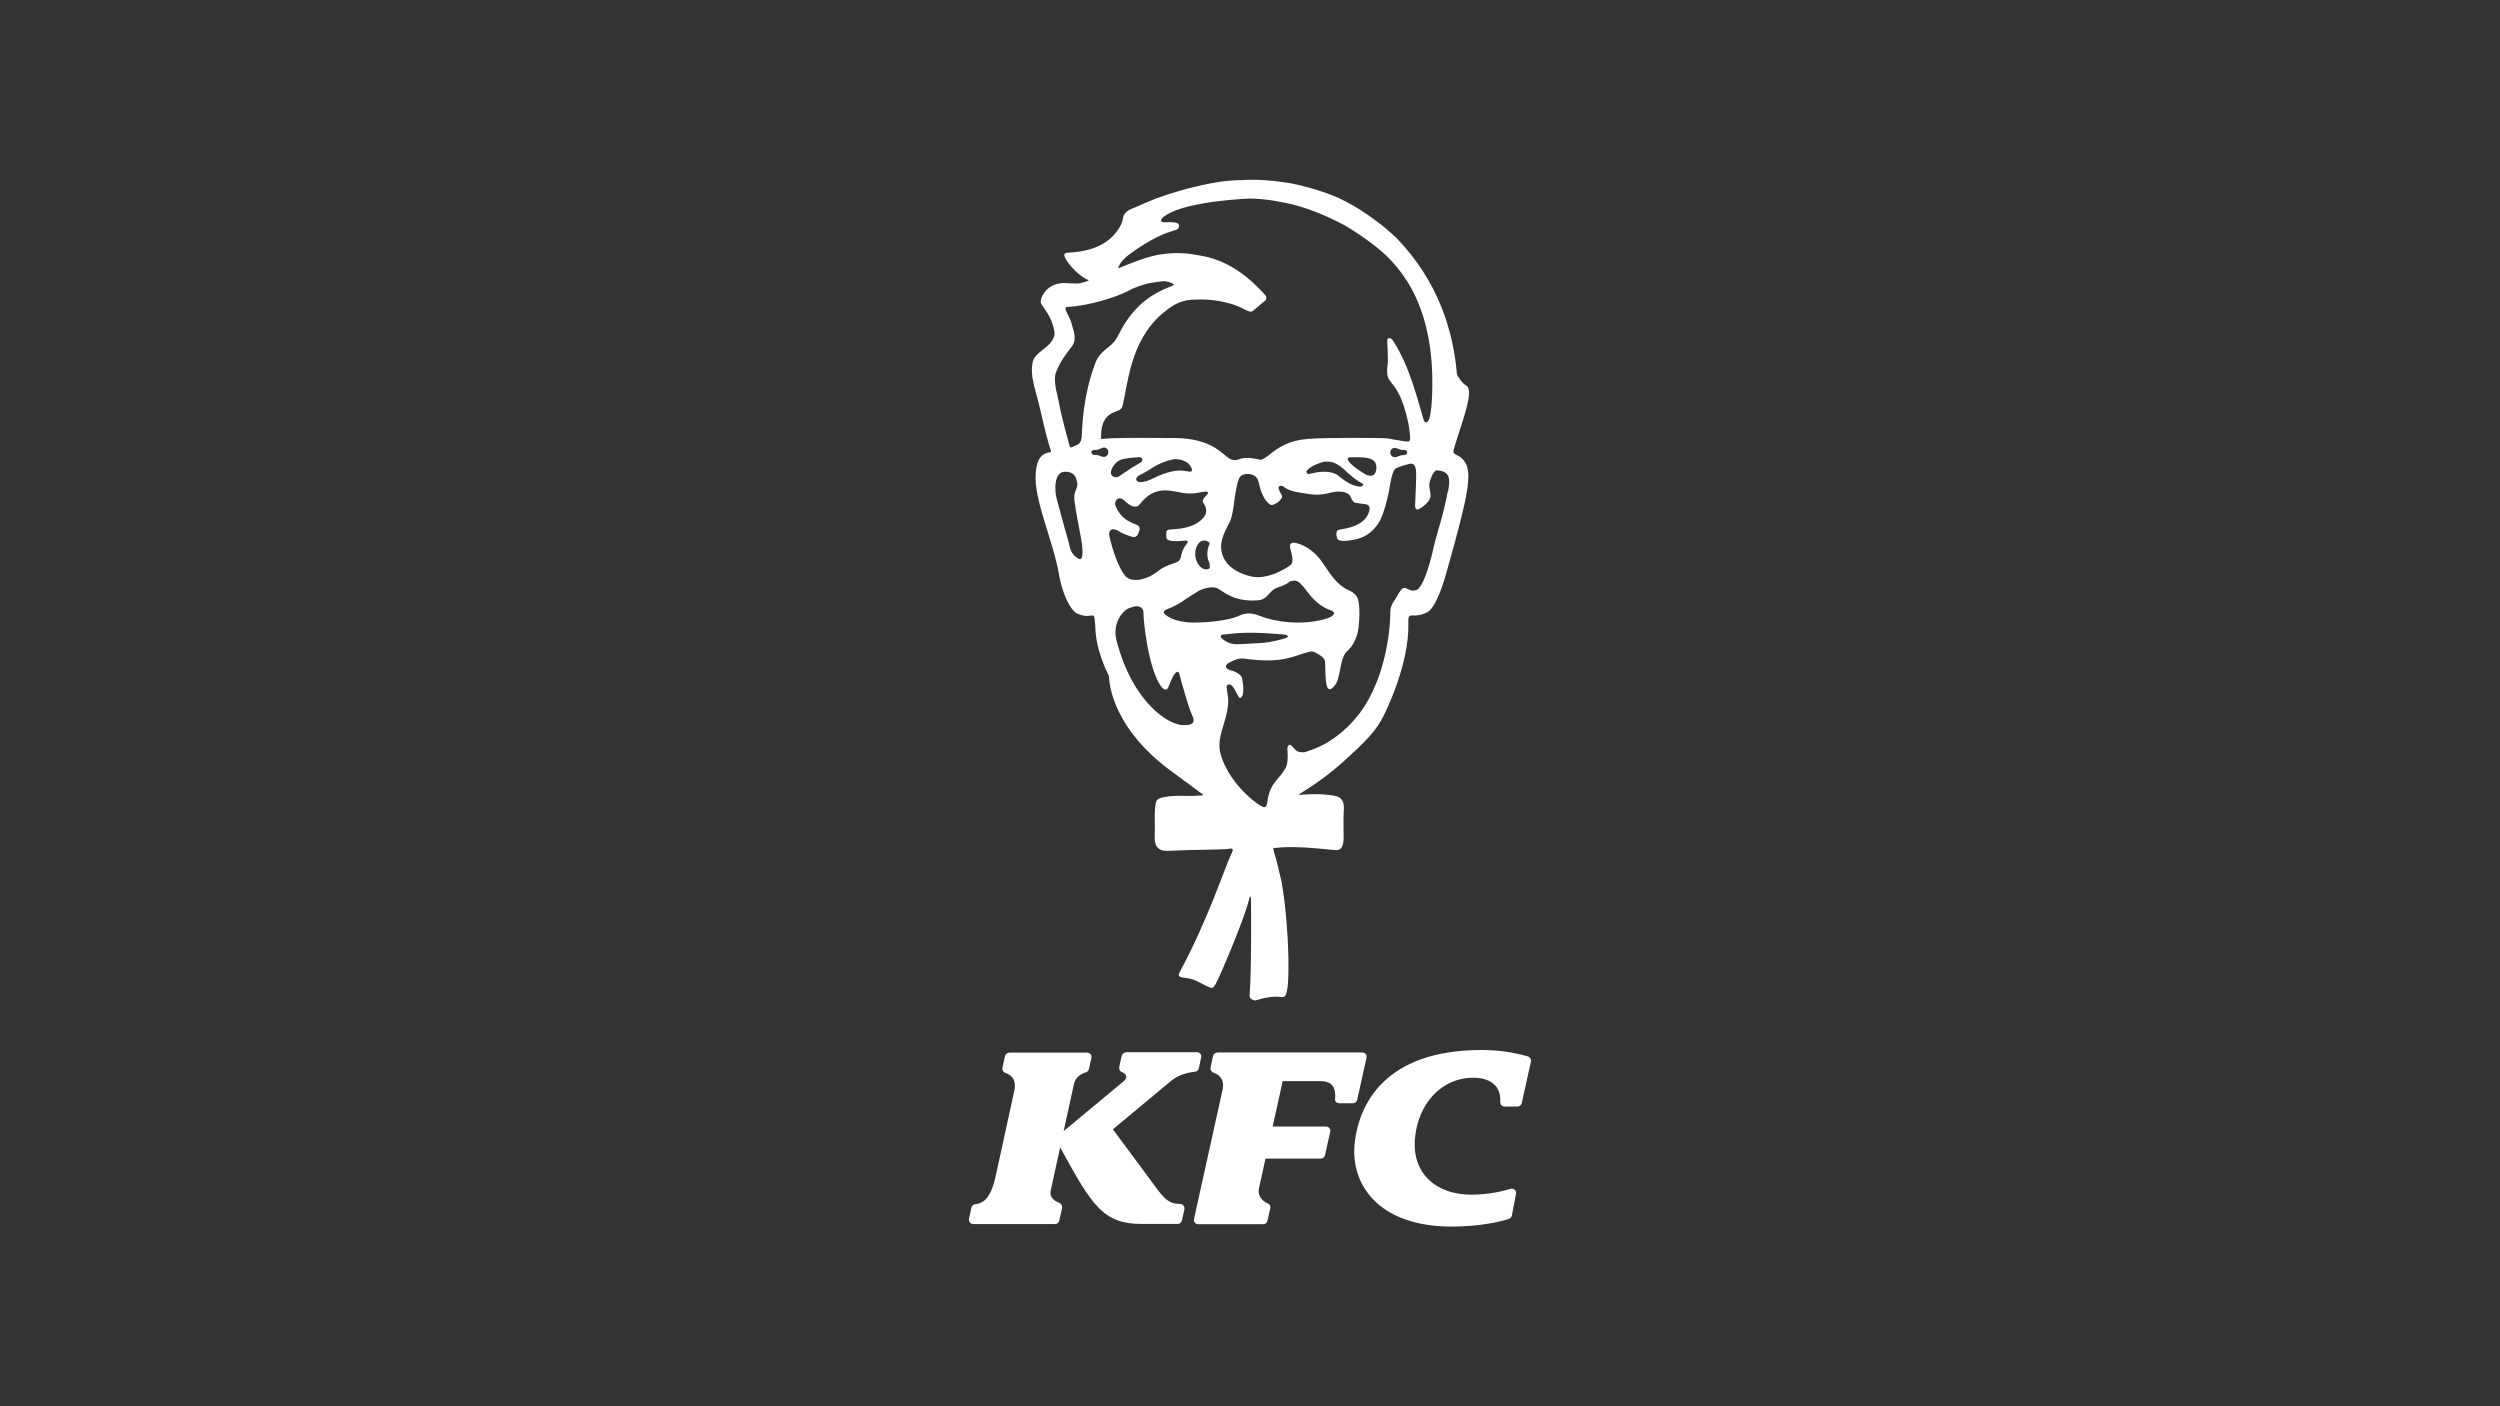 <?xml version="1.0" encoding="utf-8"?>
<!-- Generator: Adobe Illustrator 25.4.1, SVG Export Plug-In . SVG Version: 6.00 Build 0)  -->
<svg version="1.1" id="Layer_1" xmlns="http://www.w3.org/2000/svg" xmlns:xlink="http://www.w3.org/1999/xlink" x="0px" y="0px"
	 viewBox="0 0 1920 1080" style="enable-background:new 0 0 1920 1080;" xml:space="preserve">
<rect x="0" y="0" width="1920" height="1080" fill="#333333" stroke="none"/>
<style type="text/css">
	.st0{fill:#FFFFFF;}
</style>
<g>
	<path class="st0" d="M1111.9,377.4c-3.8,20.4-8.1,30.6-10.9,43.2c-2.9,13.1-8.5,32.2-13.9,32.7c-5.5,1.7-7.7-4.7-11.3,0
		c-2.1,2.8-3.7,6.5-5.6,8.9c-1.2,1.6-2.4,5.1-2.4,7c0,3.7-0.2,15.6-3.5,31.2c-5,23.5-14,40.7-23.4,51.5
		c-18,20.7-34.8,24.1-36.8,25.1c-2.6,1.4-6.5,0.6-7.7,0c-1.3-0.6-2.3-2.1-4.5-4.3c-2.3-2.1-3.1,1.1-3.2,2c-0.1,0.8,1.2,10.6-1.3,15
		c-5.4,9.5-10.6,10.4-13.4,22.2c-1,4-0.3,10.1-5.1,7.3c-11.7-6.7-28.5-24.8-32-42.4c-1-5.3-0.1-11.3,3.2-21.5
		c1.9-6,3.2-12.6,3.2-16.5c0-6.8-2.7-12.5,0-13.1c4.9-1.1,7.2,11.6,9.5,10.3c4-2.3,1-15.7,1-15.7s-1.6-3.8-8.6-5.5
		c-4-0.9-5.3-3.9-1-6c3.2-1.6,6.9-3.6,11.2-3c28.9,4.1,37.2-1.7,48.9-4.9c2.3-0.6,3.7-0.9,5.4,0c1.8,0.8,6.6,3.5,7.6,5.9
		c1,2.4,0,12,1.5,19.2c1.6,7.2,6.6,0.7,7.9-2.2c1.3-2.8,2.6-9.8,2.9-11.6c0.3-1.8,1.8-9.2,4.4-11.5c5.3-4.4,7.2-10.2,8-12.4
		c0.9-2.3,2.2-9.2,2-19.4c-0.3-10.2-2.1-11.3-4.6-13.5c-2.4-2.2-5.3-1.8-11.5-7.4c-5.5-5.1-10.1-13.2-14-18.4
		c-4-5.1-10.7-10.7-18.2-12.5c-7.5-1.8-4.4,5.1-4,7.1c0.3,1.4,2.1,7.6-0.4,9.6c-2.5,2-17.7,12.3-31.3,8.7
		c-16.2-4.2-21.8-13.3-22.2-22c-0.2-6.2,2.7-12.1,6.4-19.2c2.2-4.1,3-11.1,3.9-17.7c0.7-5.3,2.1-13,3.3-15.7c0.8-2,2.8-4.1,7.2-3.9
		c4.4,0.2,7.2,2.4,8,6.2c2.8,13.1,7.4,16.4,9,17.4c1.6,1,4.5-1.1,5.7-1.8c1.2-0.8,4.1-3.7,3.2-5.3c-1.4-2.5-2.2-4-2.5-5.4
		c-0.5-2.5,2.6-2.2,3.2-1.7c5.1,4,9.9,4.4,18.7,5.8c15.4,2.6,17.6-3.1,28.2-1.3c1.4,0.2,4,1.4,4.8,3c0.7,1.4,2,4.5,3.3,5
		c1.3,0.5,4.4,0.7,6,1c2.2,0.4,6.2,0.1,5.6,4.3c-1.7,11.1-14.5,14.1-20.5,15.1c-2.5,0.4-3.6,0.6-4,1c-1.3,1.1-1.3,4.6,0.1,6.8
		c1.1,1.6,5.9,1.7,12.5,0.4c6.9-1.3,13.5-4.6,18.8-12.8c5.5-8.6,8.6-27.6,9.2-31.2c0.6-3.5,2-9.5,4-10.7c1.9-1.2,10.9-4,12.2-3.7
		c1.5,0.3,2.6,1,3.3,4.5c0.7,3.5-0.6,24.5-0.6,27.6c-0.1,3.4,1.7,3.3,2.7,2.9c2.1-1,7.7-4.7,9-9c0.9-3.2-1.8-7.9-0.4-12.3
		c2.1-6.9,4.2-8.7,5.6-8.6c8.8,0.8,10.6,4.7,8.5,15.8 M987.5,490c-3.3,1.2-12.7,3.4-17.2,3.7c-4.6,0.3-19.2,1.2-21.7,1.1
		c-3-0.2-7.1-1.6-10.4-4.7c-0.7-0.6-1.4-2.7,1.3-2.8c5-0.1,13.5-2.8,42.6-0.3c3.1,0.2,4.6,0.4,5.3,0.5
		C988.1,487.6,990.7,488.8,987.5,490 M915.8,478.1c-14.2-0.2-20.7-5.5-21.7-7c-1-1.5,0.7-2.7,2.1-3.2c3.3-1.1,9.3-4.1,11.7-5.9
		c2.4-1.8,9.1-6,12.5-8.1c1.6-1,10.7-5,16-1.3c8,5.6,15.5,9.3,29.1,8.5c8.8-0.5,8.6-7.6,15.8-9.9c6.5-2,7.7-3.6,9.7-4.8
		c2.6-0.5,4.5-1.2,7.4,1.5c3.6,3.3,4.9,6,9,10.7c5.7,6.4,12,9.4,13.9,9.8c1.9,0.4,3.3,2,3.3,2.6c0,0.6-0.8,2.6-6.5,4.3
		c-19.2,5.5-39.9,2-50.6-2.3c-5.4-2.2-10.7-2.8-16.6,0.2C945.1,476,929.1,478.3,915.8,478.1 M909,556.9
		c-10.9,0.3-39.2-16.8-51.6-65.4c-3.2-12.5,4.7-22.6,9.6-24.4c2.9-1.1,4.4-1.4,5.4-1.5c1-0.1,5.9-0.1,5.8,5.5
		c-0.2,4.5,3.6,42.2,13.4,55.9c2.5,3.4,4.7,3.5,5.8,0.5c1-2.8,2.7-6.4,3.3-7.7c0.4-1,4-6.5,5-2.3c2.3,8.8,7.5,27,9.8,31.7
		C919.2,556.9,913.1,556.8,909,556.9 M852,411.8c-0.8-3.3,0.7-8.2,8.4-3.2c1.2,0.8,4.8,2.4,8.9,3.6c2.4,0.7,4-0.3,4.7-2.1
		c0.7-1.8,2.7-5.3-0.7-6.9c-3.4-1.7-11.9-3.2-16.7-15c-0.8-2.1,0.6-4.6,2-5.2c1.4-0.6,3.1-0.3,4.7,1.2c1.6,1.5,4.9,4.7,8,4.9
		c2.8,0.1,3.2-1,3.8-1.6c2.3-2.6,9-12.4,22.9-10.7c5.7,0.7,11,2,12.9,2.1c1.4,0.1,5.2,0.3,8.8-0.4c4.2-0.8,10.4-2.1,7.3,1.4
		c-2.5,2.9-4.5,4-2.4,7.1c0.1,0.2,0.2,0.3,0.3,0.5c1.9,2.8,2,6.4,0,9.1l-0.2,0.4c-3.1,4-9.4,8.6-22.5,9.4c-6,0.4-6.4,0.2-6.5,3.6
		c0,1.3,0,2,0.1,2.9c0.4,1.7,1.5,2.4,5.6,2.7c3,0.2,8.5-0.4,8.5-0.4c1.3-0.4,3,0.5,2.1,1.6c-0.1,0.2-0.7,1-0.8,1.1
		c-3,3.9-3.9,7.4-4.2,9.5c-0.2,1.8-1.3,3.4-2.8,4.2c0,0,0,0-0.1,0c-1.9,1-9.7,2.6-15.7,7.7c-6.1,5-18.7,9.2-24.2,3
		C858.8,435.9,854.4,422.1,852,411.8 M848.1,350.9c-1.7,0.2-3.1-0.9-5-1.3c-2.2-0.5-3.5,0.2-4.4-1c-0.8-1.2-0.7-2.4,0.6-2.8
		c1.2-0.5,2.1-0.1,3.4-0.4c2.5-0.5,5.6-3.4,7.9-0.2C852,347.4,850.8,350.6,848.1,350.9 M827,428.2c-5.5-3.6-5.2-8.4-6.6-13.1
		c-3-10-6.1-22-8.9-32.2c-1.7-6.2-2.1-20.6,6.3-20.6c4.2,0,7.4,1.3,8.7,5.3c3,8.8-2.7,7.3-1.2,17.8c1,7.4,2.4,14.7,4.8,27.2
		c1.1,5.8,3,19.7-2.1,16.3 M810.9,286.2c3-8.3,8.6-15.3,12.4-20.3c3.5-4.5,1.8-10.6,0.1-15.9c-1.1-4.9-4.3-10.1-4.8-11.4
		c-0.4-0.9-0.4-1.7-0.1-2.4c0.2-0.1,0.4-0.3,0.7-0.4l6.7-0.6c19.2-2.5,36.1-9.2,41.2-12.1c2.5-1.4,5.2-2.5,7.9-3.4
		c3.2-1.1,6.5-2.2,9.8-2.6c2.5-0.4,5.5-0.8,8-1.1c3.8-0.4,9.8,2.2,8.5,3c-3.2,1.9-18.1,5.4-31.2,21c-8,9.6-9.9,15.5-12.6,19.9
		c-2.8,4.4-4.9,5.5-8.8,8.8c-1.9,1.6-5.7,5-7.6,10.4c-1.9,5.4-9.2,24.3-10.2,54.3c-0.1,3.5-0.7,7.2-4,8.4c0,0,0,0,0,0
		c-2.7,1.1-4.9,2.9-5.4,0.9c-1.7-6.6-5.8-20.8-7.5-29.8c-0.5-2.8-1.2-5.6-1.8-8.5C810.3,296.9,809.5,290.1,810.9,286.2 M869.2,359.2
		c-3.5,2.2-6.9,4.8-9.5,6.5c-3.2,2.1-7.6,0.1-6.3-4.4c0.6-2.2,3.7-7.7,8.9-8.7c0.7-0.1,3.2-0.6,5.4-0.9c2.5-0.3,5.2-0.5,6.5-0.6
		c3.7-0.2,4.1,2.8,1.6,4.3C874.1,356.4,871.6,357.7,869.2,359.2 M874,365.7c0.9-0.8,1.3-0.8,4.5-2.5c2.2-1.2,4.8-2.8,7.4-4.5
		c4.7-3,13.5-6.2,17.3-6.1c2.7,0,7.5,1.2,10,4c2.6,2.9,3.4,6.2-0.1,5.6c-3.4-0.6-7-1.5-13.6,0c-7.3,1.7-12.3,4.5-15.9,6.1
		c-3.6,1.7-7.3,2.1-8.5,2C874,370.2,870.7,368.5,874,365.7 M928.2,430.7c0.8,1.6,1.1,4.2,0.9,5.3c-0.3,1.3-5,3.1-8.9-2.8
		c-3.9-5.8-2.1-13,0.2-15.8c3.7-4.5,9.3-1.2,8.5,0.4C926.2,423.7,927.4,429.1,928.2,430.7 M1045.5,373.6c-1.4,0.7-6.9-1.1-8.4-1.9
		c-3-1.7-5.1-2.9-9.2-6.3c-2.7-2.3-7.6-3.3-12.2-3.1c-3.5,0.2-7.1,0.9-9.8,1.6c-2.7,0.6-2.9-1.8-2.1-2.7c0.8-0.9,4.6-4.4,12.8-6.5
		c1.2-0.3,3.5-0.2,4.7-0.1c3.4,0.4,7.5,2.7,10.5,5.5c2.9,2.9,8.9,8,12.1,9.9C1045.5,370.9,1048.9,371.9,1045.5,373.6 M1042.2,360.1
		c0,0-5.1-3.5-6.7-6.3c-0.8-1.4-0.6-2.6,1.5-2.6c7.6-0.1,14.6-0.3,18,2.6c2.5,2.1,2.5,6.4,1.3,9.2c-1.4,3.2-4.2,2.3-5.8,2.1
		C1048.9,364.8,1042.2,360.1,1042.2,360.1 M1080.3,348.7c-1.2,1.2-2.2,0.5-4.6,1.1c-1.8,0.5-3.1,1.5-4.8,1.3c-2.7-0.2-4-3.5-2.6-5.6
		c2.2-3.2,5.4-0.4,7.9,0c1.2,0.2,2.1-0.1,3.4,0.3C1080.9,346.3,1081.1,347.5,1080.3,348.7 M860.9,201.6c1.2-1.8,4-4.4,6.8-6.5
		c3-2.1,17.5-13,31-17.1c2.5-0.8,3.1-1.1,4.7-1.5c2-0.5,3.8-4.9-0.5-5.5c-4.4-0.6-6.2-0.4-8.6-0.3c-2.4,0.1-3.5-1.2-1.8-3.1
		c1.7-1.9,4.9-3.8,10.4-6c12-4.8,33.3-7.4,43.3-8.2c13-1.1,14.5-1.1,23-0.4c7.9,0.6,14.1,2.1,17,2.6c14.9,2.7,32,9.6,47.3,17.9
		c8,4.8,15.8,10.1,22.9,15.7c21.8,17,46.9,49.4,43.3,117.6c-0.4,8.1-1.4,12.5-1.9,14.5c-0.5,2-3.2,5.3-4.5,0.9
		c-4.5-14.6-10.3-40.3-23.5-60.6c-1.8-2.8-4.7-2.6-4.4,0.4c0.1,1.2,0.7,14.2,0.4,16.8c-2.1,16.8,3,10.2,10.6,28.2
		c2.3,5.6,5.3,16.5,6.1,23.6c0.2,1.8,0.4,3.9,0.5,5.8c0.1,2.5-1.2,2.7-1.2,2.7c-5.2,0-14.2-2.5-19.1-2.6c-5.5-0.2-43.9-0.6-58.4,0.6
		c-14.5,1.1-22.3,6.3-30.5,13c-1.3,1.1-3.3,2.1-4.4,2.7c-0.6,0.3-1.2,0.4-1.8,0.2c-0.7-0.1-1.8-0.3-3.5-0.7c-3.5-0.7-7.8-1-11.2,0
		c-3.4,1-5.1,1.9-8.8-0.2c-5.3-3.1-13.4-15.5-41.8-15.7c-16.1-0.1-37.1-0.3-49.5,0.2c-4,0.2-6.1,0.6-7.1,0.6
		c-0.1-0.5-0.1-1.1-0.1-1.3c-0.2-22.6,14.6-17.6,16.3-23.5c4.2-14.7,5.2-49.9,30.8-71.6c12.2-10.4,18.6-10.8,30-10.8
		c12.2,0,24.2,3.2,30.3,6.2c4.8,2.4,7.2,4,9.2,2.6c1.9-1.4,7-6.1,9.1-7.6c2.1-1.6,1.3-4.1-0.7-5.8c-1.9-1.6-20.1-24.4-48-29
		c-6.4-1.1-11.1-2-16.9-2c-3.1-0.1-5.9-0.1-13.2,0.8c-10.7,1.3-24.6,7.2-33.6,10.8C858.5,205.4,860.3,202.4,860.9,201.6
		 M851.7,519.2c0.3,11.7,7.1,42.6,46.3,71.9c16.4,12.2,23.9,17.7,26,19.2v0.1c1.1,0.8-5.8,0.6-7.7,0.8c-3.1,0.3-13.5-0.7-21.9,0.9
		c-7.5,1.4-6.5,3.2-7.3,8.7c-0.6,4.3,0,11.2-0.2,17c-0.2,5.8-0.5,10,1.9,12.8c2.5,2.8,4,3.2,14.4,2.6c9.9-0.6,37.2-0.6,40.5-1.3
		c4.2-0.9,3.5,0.7,1.1,5.9c-4.2,9-17.8,50-38.9,89c-3,5.5,5.4,2.9,12.5,6.3c12.9,6.2,12.4,7.9,15.8,1.5c3.7-7,22.2-50.7,25.1-64.1
		c0.4-1.8,1.1-3.3,1.4-0.6c0.2,1.9,0.5,57-1,74.4c-0.1,0.9,0.1,1.9,0.8,2.5c0.9,1,2.3,1.3,3.5,1.6c0,0,0,0,0,0
		c6.4-2.1,14.1-3.7,20.7-2.6c0.6-0.1,1.1-0.2,1.7-0.4c0.4-0.3,0.7-0.6,0.9-1c0.5-0.9,0.8-2,1-3c0-0.1,0-0.2,0-0.2
		c0.3-1.5,0.6-3,0.7-4.4c0.1-0.9,0.2-1.8,0.2-2.7c0.1-1.1,0.1-2.3,0.2-3.5c0-1.4,0.1-2.8,0.1-4.2c0-1.6,0-3.2,0-4.8
		c0-1.8,0-3.6,0-5.4c0-2-0.1-1.3-0.1-3.2c0-2.1-0.1-4.2-0.2-6.3c-0.1-2.2-0.2-4.4-0.3-6.6c-0.1-2.3-0.3-4.6-0.5-6.9
		c-0.2-2.3-0.3-4.7-0.5-7c-0.2-2.4-0.4-4.8-0.7-7.2c-0.3-2.4-0.5-4.8-0.8-7.2c-0.3-2.4-0.6-4.8-1-7.2c-0.3-2.3-0.7-4.7-1.1-7
		c-0.4-2.3-0.8-3.3-1.3-5.5c-0.5-2.2-1-4.4-1.5-6.6c-0.5-2.1-1-4.2-1.6-6.2c-0.5-1.6-1-3.3-1.5-4.9c-0.1-0.3-0.5-2.5-0.5-2.8
		c0.2-0.8,1.2-0.2,2.3-0.4c0,0,0.5-0.1,0.8-0.1c7-1,19.2-0.3,22-0.2c2.7,0.1,16.6,1.4,20.5,1.8c3.9,0.4,8.6,1.3,8.4-10.5
		c-0.1-3.2-0.1-5-0.1-8v-1.2c0-0.7,0-1.5,0-2.2c0-0.4,0-0.8,0-1.2v-1.2c0-0.4,0-0.7,0-1.1c0-0.6,0-1.2,0.1-1.8c0-0.2,0-0.3,0-0.5
		c0-0.4,0-0.8,0-1.2c0-0.2,0-0.4,0-0.5c0-0.3,0-0.6,0.1-0.8c0-0.1,0-0.2,0-0.3c0-0.4,0.1-0.7,0.1-1.2c0.1-2.9-0.3-8.1-5.8-9.5
		c-6.3-1.6-17.3-2-27.2-1.1c-1.4,0.1-1.7,0-1.3-0.4l0-0.1c2.1-1.5,16.5-9.5,32.9-24.1c18-16.2,26.6-24.8,32.1-36.5
		c0,0,19.7-38.3,18.8-70.7c-0.2-6.5,0.8-6,4.9-5.9c1.2,0,5.9-0.3,8.4-2c8.4-1.9,15.8-30.5,15.8-30.5s12.6-43.4,15.6-61.1
		c2.7-15.8,2.1-25-7.6-29.7l-1.6-0.9c-0.7-0.4-1.1-1.3-0.9-2.1c0.2-0.7,0.4-1.5,0.5-2c4.7-16.4,13.1-37,11.2-45.4
		c-0.3-2.4-2.4-3.2-3.1-3.7c-1-0.7-4.7-4.8-5.8-7.8c-0.2-0.4-0.2-0.9-0.2-1.3c-2.7-30.9-13.6-69.6-46.3-103.4c-0.1,0-2.2-2-3.6-3.3
		c-2.8-2.5-6.4-5.7-10.5-8.7c-8.7-6.5-15.6-11.5-30-18.6c-1.1-0.5-11.9-5.4-27.7-9.3c-1.5-0.4-3-0.8-4.5-1.1
		c-2.3-0.6-6-1.2-10.1-1.8c-9.8-1.5-20.7-2.4-32-1.7c-1.3,0.1-2.9,0.1-3.3,0.1c-0.7,0-1.4,0.1-2.1,0.1c-0.8,0-1.5,0.1-2.3,0.1
		c-2.4,0.1-5.5,0.5-8.8,0.9c-5.3,0.8-11.1,1.9-14.6,2.7c-4,1-9.3,2.1-15.9,4c-2.7,0.8-5.5,1.6-8.2,2.5c-0.8,0.2-1.5,0.5-2.3,0.7
		c-3,1-5.9,2-8.9,3.1c-2.2,0.8-11.5,4.8-13.5,5.7c-1,0.4-2.3,1-3.7,1.6c-6.5,2.1-7.9,5.9-8.1,7.9c-0.2,1.3-0.5,2.7-1,3.9
		c-9.4,20-31.5,21.9-40.3,22.4c-2.3,0.1-4.3,0.4-3.6,2.7c1.9,5.8,12.2,16.4,18.6,18.4c-0.1,0.9-5.4,2.1-6.5,2.4
		c-2.5,0.7-13-0.3-13.5-0.1c0,0-0.1,0-0.1,0c-11.9,1-15.5,9.1-16.6,12.9c-0.3,1.2-0.2,2.5,0.5,3.5c2.6,4,5.4,7.3,7.5,12.5
		c0,0.1,0,0.1,0.1,0.2c0.5,1.4,1,2.9,1.5,4.6c0.2,2.3,2.1,4.6-0.2,9.1c-4,7.9-14.2,10.3-15.7,18.1c-2.2,11.1,1.7,18.4,5.9,36.7
		c2.9,12.6,6,25.6,8.2,31.5c0.1,0.3-0.1,0.6-0.4,0.7c-0.9,0.2-2.4,0.5-3,0.7c-5.9,2.3-7.7,7-8.4,16c-1.5,20,13.3,50.8,17.9,77.3
		c1.5,8.9,5.7,23.2,12.5,29.1c1.6,1.4,4.9,2.2,6.9,2.6c5.3,0.9,7.7-2.5,8,2.9c0.1,1.1,0.5,4.1,0.5,5.8
		C841.5,500.3,851.7,519.2,851.7,519.2"/>
	<path class="st0" d="M1173.1,811.2c-9.1-2.5-20.6-4.8-35.1-4.8c-75.3,0-94.4,42.5-97.6,71.4c-3.5,32.4,19,64.2,74.3,64.2
		c23.3,0,38.5-4.1,43.9-5.8c1.4-0.4,2.4-1.6,2.6-3l3.1-16.4c0.5-2.5-1.9-4.5-4.2-3.8c-6,1.9-16.8,4.5-30.3,4.5
		c-26.4,0-45.5-15.9-43.1-43.2c2.3-26.5,20.2-46.6,44.7-46.6c14.8,0,21.3,7.7,20.8,18c0,0,0,0.2,0,0.6c-0.1,1.9,1.4,3.5,3.3,3.5h10
		c1.6,0,2.9-1.1,3.2-2.6l7-31.7C1176.3,813.8,1175.1,811.8,1173.1,811.2"/>
	<g>
		<path class="st0" d="M861.4,811.1l-1.8,8.3c-0.4,1.8,0.7,3.7,2.5,4.2c0,0,0,0,0,0c3.2,1.2,3.9,4.3,1.1,6.6l-46.3,38.5c0,0,0,0,0,0
			l7.9-36.2c1.3-5.6,5.8-7.8,8.6-8.8c0.2,0,0.3-0.1,0.5-0.1c1.2-0.4,2.2-1.4,2.4-2.6l1.9-8.6c0.5-2-1.1-4-3.2-4h-59.7
			c-1.7,0-3.1,1.2-3.5,2.8l-1.9,8.7c-0.4,1.8,0.6,3.6,2.3,4.1c0.3,0.1,0.6,0.2,0.6,0.2c3.7,1.5,8.1,4.8,6.2,13.4l-14.2,65.1
			c-3.7,17.8-9.8,21.4-15.5,22.1c-0.1,0-0.1,0-0.2,0c-1.5,0.2-2.8,1.3-3.1,2.8l-1.8,8.3c-0.5,2.2,1.2,4.2,3.4,4.2h62.7
			c1.5,0,2.9-1.1,3.2-2.6l2.2-9.8c0.3-1.6-0.5-3.2-2-3.8c-0.1,0-0.3-0.1-0.4-0.2c-3.2-1.3-7.5-4-6.4-9.2l7.3-33.3c0,0,0,0,0,0
			c25,45.7,33.2,58.8,63.2,58.8h27.1c1.5,0,2.8-1.1,3.2-2.6l1.9-8.5c0.5-2.2-1.1-4.2-3.3-4.3c-6.8-0.1-10.1-1.7-16.8-10.3l-34.8-47
			c0,0,0,0,0,0l45.2-37.6c6.1-4.8,13.5-6.1,17.5-6.6c0,0,0.2,0,0.4,0c1.4-0.2,2.6-1.2,2.9-2.6l1.8-8.4c0.5-2.1-1.1-4-3.2-4h-54.3
			C863.2,808.3,861.7,809.5,861.4,811.1"/>
		<path class="st0" d="M1028.5,847.3h10.6c1.6,0,2.9-1.1,3.2-2.6l7.2-32.4c0.4-2.1-1.1-4-3.2-4H935.1c-1.7,0-3.2,1.2-3.5,2.8
			l-1.9,8.7c-0.4,1.7,0.6,3.4,2.2,4c0.1,0,0.2,0.1,0.4,0.1c3.7,1.4,8.7,4.9,6.5,13.6L917,936.2c-0.5,2,1.1,4,3.2,4h50
			c1.5,0,2.9-1.1,3.2-2.6l2.2-9.8c0.3-1.5-0.4-2.9-1.8-3.5c-0.2-0.1-0.3-0.2-0.5-0.2c-3.2-1.5-7.9-5.1-6.3-12
			c0.2-0.9,4.9-22.3,4.9-22.3h42.5c1.5,0,2.9-1.1,3.2-2.6l4-18c0.5-2.1-1.1-4-3.2-4h-41l7.7-34.9l28.7,0c9.3,0,12.1,4.8,11.6,13.1
			c0,0,0,0.1-0.1,0.4C1025,845.6,1026.5,847.3,1028.5,847.3"/>
	</g>
</g>
</svg>
